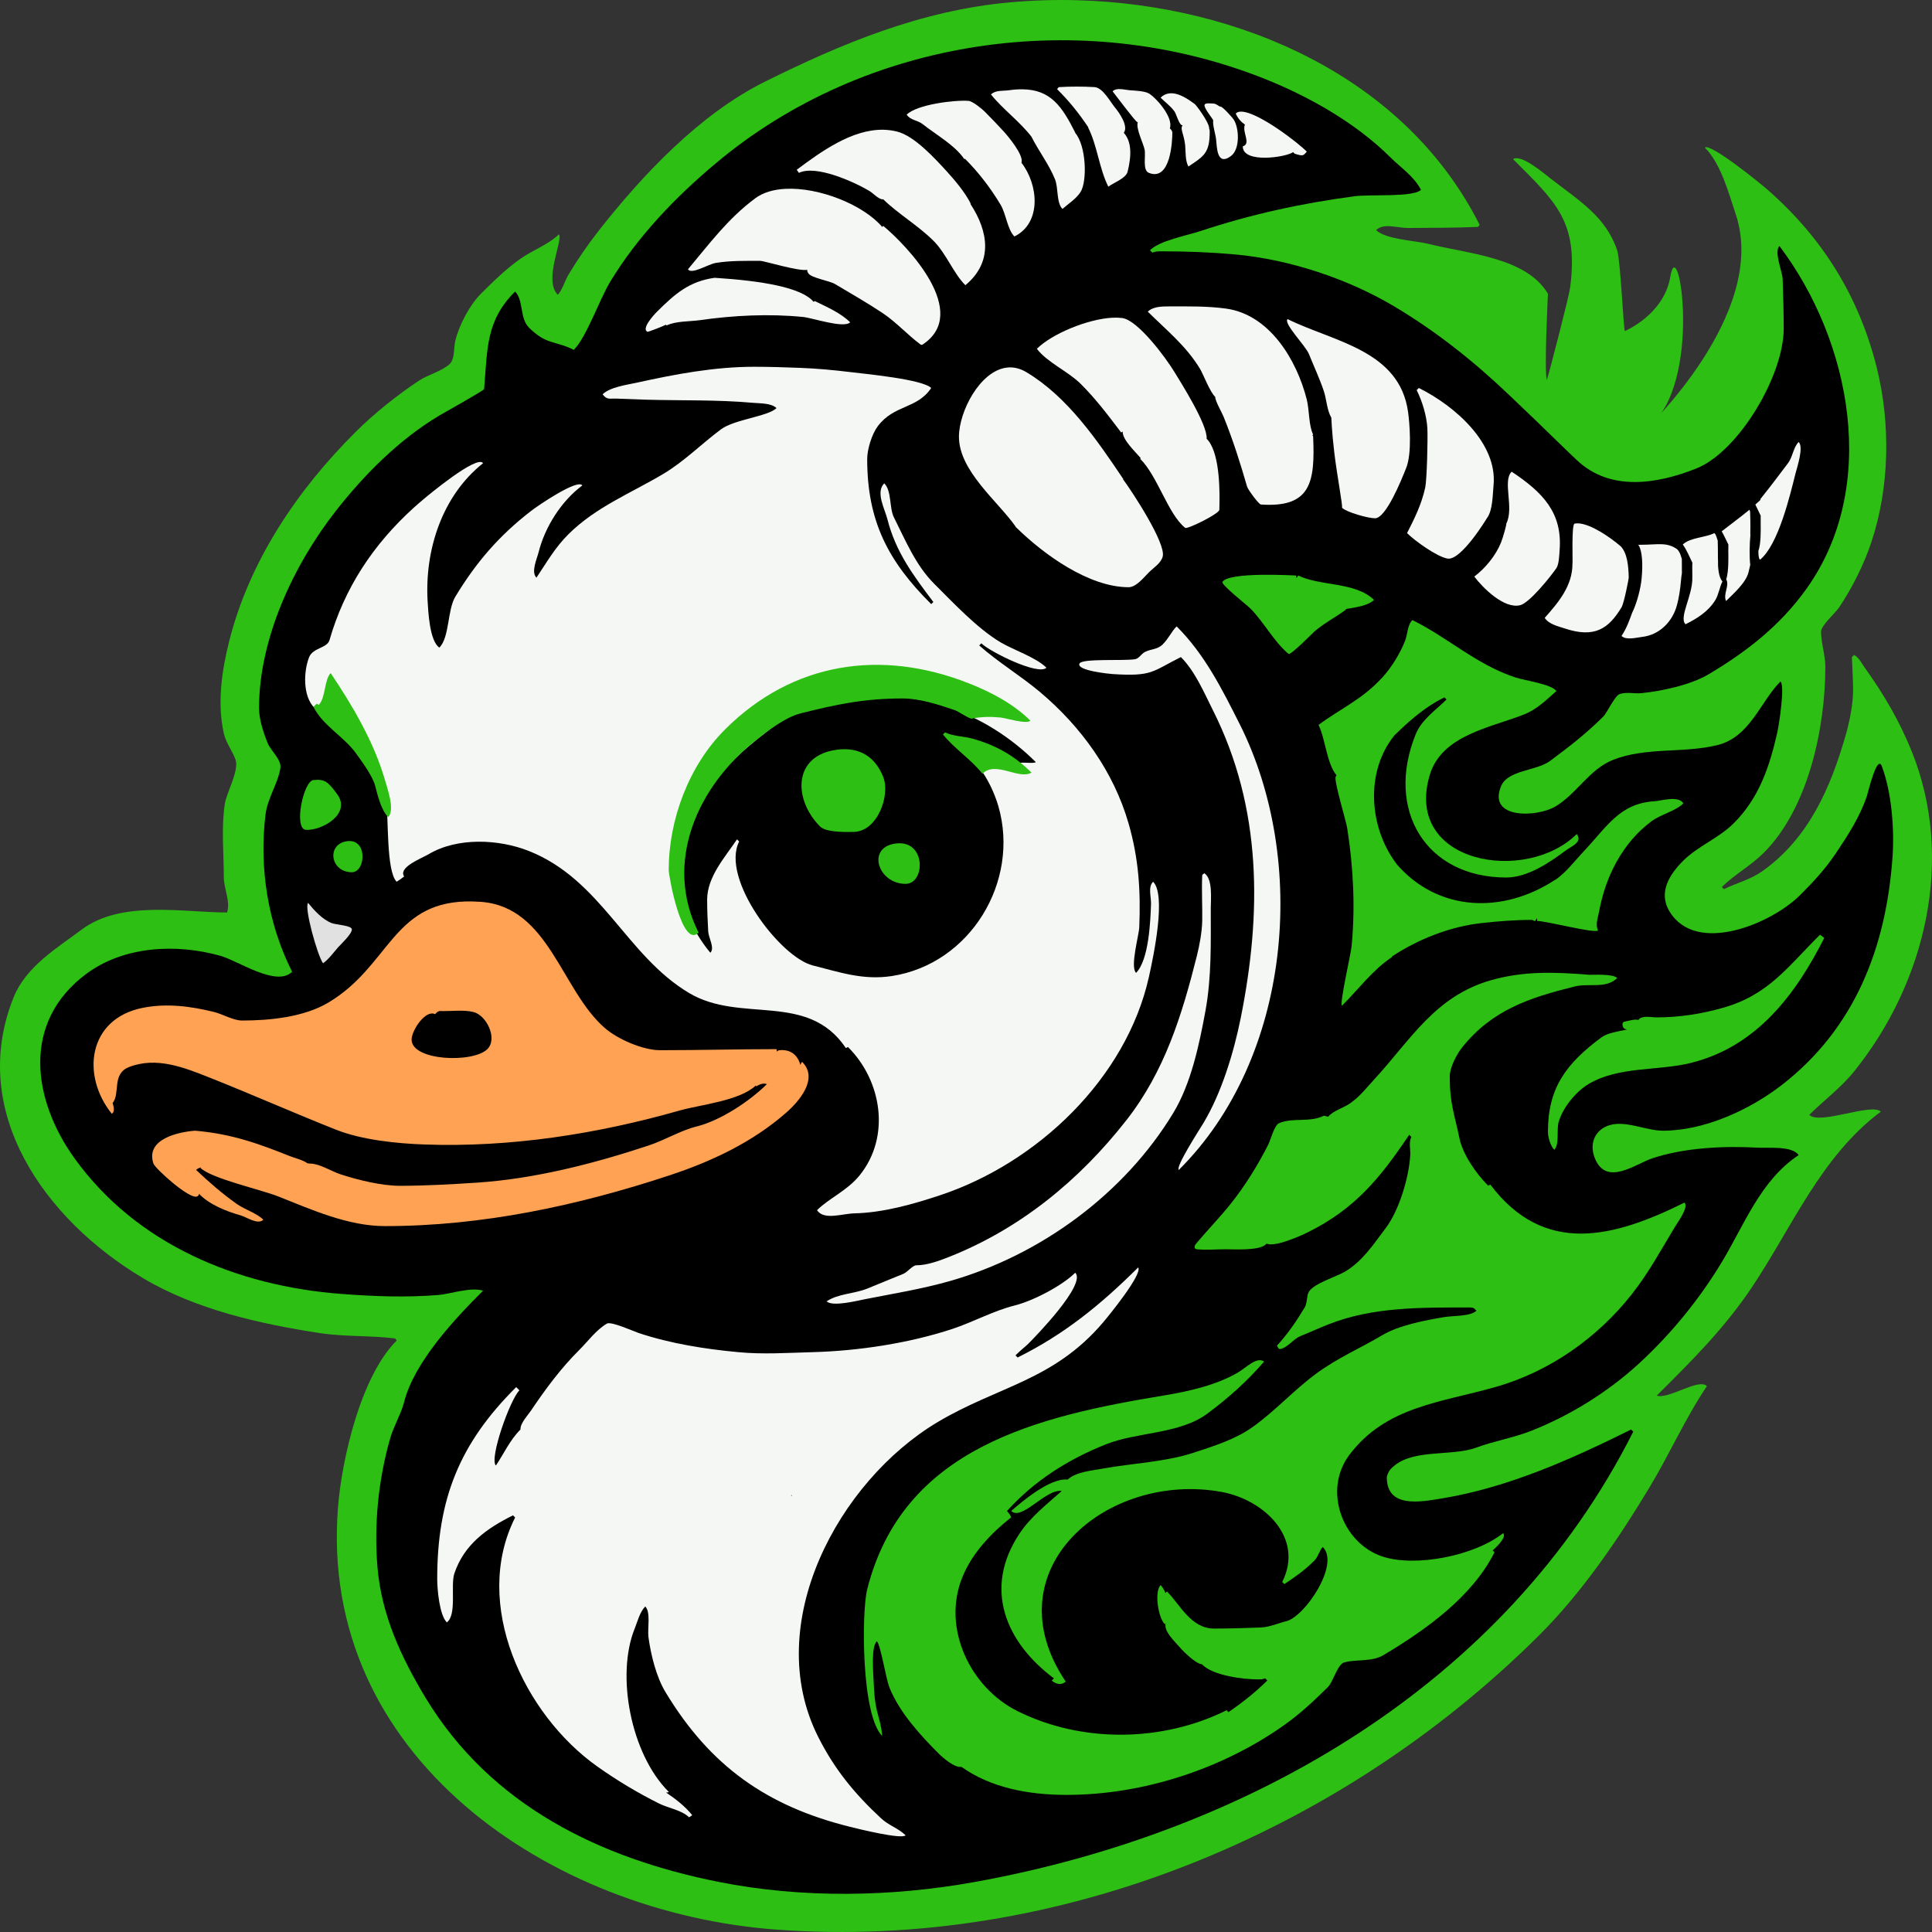 <?xml version="1.0" encoding="UTF-8"?>
<svg xmlns="http://www.w3.org/2000/svg" xmlns:xlink="http://www.w3.org/1999/xlink" width="120px" height="120px" viewBox="0 0 120 120" version="1.1">
<rect x="0" y="0" width="120" height="120" fill="#333333" stroke="none"/>
<g id="surface1">
<path style=" stroke:none;fill-rule:nonzero;fill:rgb(17.647%,74.902%,7.451%);fill-opacity:1;" d="M 66.969 0.016 C 65.547 -0.027 64.133 0.02 62.742 0.145 C 57.176 0.645 52.242 2.727 47.5 5.078 C 43.445 7.094 39.879 10.895 37.164 14.359 C 36.492 15.215 35.871 16.129 35.309 17.059 C 35.09 17.418 34.922 18.031 34.645 18.309 C 33.73 17.398 35.008 14.848 34.711 14.555 C 34.074 15.188 33.066 15.547 32.328 16.07 C 31.426 16.707 30.66 17.461 29.875 18.242 C 29.172 18.938 28.523 20.191 28.285 21.137 C 28.164 21.621 28.277 22.328 27.887 22.652 C 27.355 23.09 26.57 23.281 26.031 23.637 C 24.688 24.527 23.258 25.668 22.121 26.797 C 18.434 30.457 15.484 34.871 14.234 39.828 C 13.77 41.676 13.484 43.688 13.902 45.551 C 14.039 46.16 14.449 46.652 14.633 47.199 C 14.855 47.859 14.066 49.277 13.969 49.895 C 13.734 51.414 13.902 52.969 13.902 54.504 C 13.902 55.195 14.328 56 14.102 56.676 C 11.414 56.676 7.551 55.895 5.09 57.727 C 3.523 58.895 1.617 60.035 0.848 61.941 C -2.012 69.043 2.789 75.758 8.867 79.379 C 12.141 81.332 16.137 82.23 19.867 82.801 C 21.406 83.035 22.969 82.941 24.508 83.129 C 24.57 83.137 24.594 83.219 24.641 83.262 C 22.406 85.477 21.23 90.652 20.996 93.594 C 19.746 109.07 34.141 118.816 48.23 119.852 C 65.789 121.145 83.25 113.836 95.547 101.621 C 98.254 98.934 100.477 95.656 102.438 92.41 C 103.699 90.324 104.656 88.121 106.02 86.094 C 105.504 85.582 103.645 86.93 102.902 86.684 C 105.082 84.52 107.094 82.516 108.801 79.973 C 111.293 76.258 113.105 71.812 116.82 69.047 C 116.254 68.484 113.027 69.891 112.379 69.246 C 113.293 68.336 114.348 67.559 115.164 66.547 C 119.598 61.039 121.438 53.367 118.742 46.672 C 117.988 44.801 117.008 43.121 115.824 41.473 C 115.637 41.211 115.453 40.828 115.164 40.684 C 115.008 40.836 115.023 40.758 115.031 40.945 C 115.051 41.582 115.098 42.219 115.098 42.855 C 115.098 43.758 114.883 44.809 114.633 45.684 C 113.707 48.898 112.359 52.055 109.465 54.109 C 108.688 54.656 107.898 54.82 107.078 55.227 C 107.012 55.16 107.012 55.16 106.945 55.094 C 107.719 54.328 108.738 53.777 109.531 52.988 C 112.336 50.203 113.375 45.176 113.375 41.406 C 113.375 40.703 113.109 39.926 113.109 39.234 C 113.109 38.844 113.992 38.086 114.234 37.723 C 115.047 36.508 115.77 35.062 116.223 33.707 C 117.375 30.273 117.438 26.285 116.555 22.781 C 115.461 18.441 113.234 14.809 109.797 11.793 C 109.332 11.383 106.277 8.902 105.887 9.16 C 106.895 10.164 107.379 12.027 107.809 13.305 C 109.887 19.5 102.051 26.793 102.316 26.594 C 105.828 23.957 104.258 14.148 103.746 17.191 C 103.348 19.555 100.922 20.562 100.922 20.562 C 100.844 20.484 100.645 16.148 100.449 15.559 C 99.75 13.457 98.09 12.473 96.301 11.082 C 95.891 10.762 94.473 9.551 93.977 9.883 C 96.645 12.555 98.066 13.766 97.52 17.887 C 97.441 18.457 96.266 23.004 96.074 23.609 C 95.906 22.996 96.145 18.242 96.145 18.242 C 94.789 15.988 91.277 15.781 88.723 15.148 C 87.891 14.941 86.051 14.867 85.473 14.293 C 85.945 13.828 86.797 14.168 87.461 14.16 C 88.898 14.145 90.336 14.16 91.77 14.094 C 91.832 14.094 91.859 14.008 91.902 13.965 C 87.254 4.73 76.926 0.305 66.969 0.016 Z M 66.969 0.016 "/>
<path style=" stroke:none;fill-rule:nonzero;fill:rgb(0%,0%,0%);fill-opacity:1;" d="M 35.641 21.73 C 34.438 21.133 33.957 21.441 32.855 20.348 C 32.266 19.762 32.531 18.645 31.992 18.109 C 30.172 19.918 30.277 21.672 30.07 24.164 C 30.066 24.25 27.543 25.66 27.289 25.809 C 24.797 27.293 22.629 29.477 20.859 31.734 C 18.246 35.07 16.09 39.664 16.09 43.973 C 16.09 44.684 16.355 45.484 16.621 46.145 C 16.82 46.645 17.504 47.184 17.414 47.723 C 17.254 48.691 16.609 49.582 16.488 50.621 C 16.094 53.926 16.637 57.371 18.145 60.359 C 17.176 61.324 14.801 59.684 13.703 59.371 C 10.938 58.59 7.676 58.762 5.355 60.492 C 1.312 63.504 2.027 68.328 4.625 71.941 C 8.477 77.297 14.734 79.875 21.191 80.367 C 23.191 80.52 25.223 80.598 27.223 80.434 C 28 80.367 29.254 79.922 30.004 80.168 C 28.273 81.887 25.727 84.602 25.102 87.078 C 24.91 87.836 24.461 88.555 24.242 89.316 C 23.5 91.891 23.223 94.676 23.445 97.348 C 23.695 100.309 24.922 102.945 26.426 105.441 C 30.48 112.148 37.273 115.426 44.652 116.891 C 49.836 117.922 55.375 117.828 60.555 116.891 C 77.43 113.844 93.504 104.691 101.445 88.922 C 101.379 88.855 101.379 88.855 101.312 88.789 C 97.656 90.605 93.719 92.383 89.582 93.066 C 88.195 93.297 86.137 93.688 86.137 91.75 C 86.137 91.652 86.266 91.371 86.336 91.293 C 87.551 89.91 90.094 90.508 91.703 89.91 C 92.77 89.512 94.031 89.301 95.148 88.855 C 97.551 87.902 99.863 86.461 101.777 84.711 C 103.781 82.871 105.539 80.719 106.945 78.391 C 108.34 76.082 109.348 73.312 111.715 71.746 C 111.32 71.156 109.82 71.32 109.195 71.285 C 107.113 71.168 104.66 71.273 102.637 71.941 C 101.586 72.289 99.773 73.719 99.059 71.941 C 98.656 70.941 99.148 70.023 100.184 69.836 C 101.133 69.664 102.324 70.23 103.301 70.23 C 105.855 70.23 108.668 68.938 110.656 67.402 C 115.234 63.863 117.148 58.816 117.547 53.254 C 117.668 51.559 117.508 49.246 116.883 47.594 C 116.594 46.82 116.031 49.207 115.957 49.438 C 115.52 50.738 114.805 51.84 114.035 52.988 C 113.379 53.969 112.633 54.777 111.781 55.621 C 110.023 57.367 105.352 59.348 103.695 56.609 C 102.965 55.398 103.738 54.266 104.559 53.449 C 105.465 52.551 106.75 52.062 107.672 51.148 C 109.262 49.57 109.914 47.605 110.391 45.488 C 110.508 44.957 110.871 42.605 110.59 42.328 C 109.344 43.566 108.707 45.773 106.68 46.277 C 104.562 46.801 102.23 46.387 100.184 47.199 C 98.715 47.781 97.941 49.301 96.605 50.094 C 95.492 50.758 92.395 50.906 93.227 48.844 C 93.641 47.812 95.43 47.895 96.273 47.266 C 97.473 46.371 98.469 45.613 99.59 44.5 C 99.797 44.293 100.305 43.219 100.582 43.117 C 101.016 42.957 101.512 43.102 101.973 43.051 C 103.258 42.918 105.016 42.543 106.148 41.867 C 108.496 40.469 110.551 38.867 112.18 36.602 C 116.738 30.262 114.992 21.199 110.523 15.281 C 110.172 15.629 110.703 16.859 110.723 17.32 C 110.758 18.352 110.789 19.383 110.789 20.414 C 110.789 23.328 107.988 28.055 105.355 29.102 C 102.922 30.066 100.016 30.547 97.934 28.574 C 97.105 27.793 96.301 26.992 95.48 26.203 C 94.887 25.633 94.289 25.062 93.691 24.492 C 91.496 22.406 89.195 20.578 86.598 19.031 C 83.75 17.332 80.117 16.113 76.727 15.805 C 75.16 15.664 73.691 15.609 72.086 15.609 C 71.422 15.609 71.707 15.824 71.426 15.543 C 72.031 14.938 73.699 14.637 74.539 14.359 C 77.691 13.312 80.84 12.625 84.148 12.188 C 85.117 12.059 87.777 12.266 88.258 11.793 C 87.836 10.961 86.996 10.41 86.336 9.75 C 84.191 7.625 81.297 5.988 78.516 4.883 C 67.195 0.387 53.773 2.316 44.453 10.148 C 41.941 12.254 39.594 14.699 37.891 17.516 C 37.234 18.609 36.426 20.945 35.641 21.73 Z M 35.641 21.73 "/>
<path style=" stroke:none;fill-rule:nonzero;fill:rgb(96.078%,96.863%,96.078%);fill-opacity:1;" d="M 37.43 24.492 C 37.703 24.855 37.875 24.742 38.289 24.758 C 38.887 24.777 39.48 24.805 40.078 24.824 C 42.301 24.887 44.555 24.82 46.773 25.02 C 47.211 25.059 47.91 25.031 48.23 25.348 C 47.707 25.867 45.617 26.047 44.785 26.664 C 43.578 27.562 42.504 28.656 41.207 29.43 C 39.188 30.633 37.012 31.488 35.309 33.18 C 34.477 34.004 33.957 34.93 33.32 35.879 C 32.969 35.531 33.344 34.73 33.453 34.301 C 33.848 32.73 34.863 31.125 36.168 30.152 C 35.879 29.723 33.414 31.402 32.988 31.734 C 30.973 33.289 29.555 34.957 28.281 37.062 C 27.781 37.891 27.926 39.59 27.289 40.223 C 26.68 39.816 26.598 37.965 26.559 37.328 C 26.379 34.184 27.438 30.812 30.004 28.77 C 29.641 28.227 26.586 30.766 26.23 31.074 C 26.051 31.227 25.871 31.379 25.699 31.535 C 23.156 33.84 21.387 36.551 20.465 39.762 C 20.32 40.262 19.438 40.23 19.203 40.812 C 18.859 41.672 18.785 43.227 19.535 43.973 C 19.602 43.906 19.602 43.906 19.668 43.84 C 20.195 44.102 20.191 42.793 20.465 42.527 C 22.207 44.258 23.629 47.156 23.977 49.566 C 24.145 50.754 23.977 54.109 24.637 54.766 C 24.93 54.574 24.773 54.684 25.102 54.438 C 24.719 53.863 26.191 53.312 26.625 53.055 C 28.398 52 30.973 52.109 32.855 52.859 C 37.363 54.648 38.891 59.348 42.797 61.676 C 46.012 63.594 50.164 61.562 52.539 65.098 C 52.605 65.066 52.605 65.066 52.668 65.031 C 54.766 67.113 55.336 70.59 53.398 72.996 C 52.625 73.957 51.504 74.414 50.746 75.168 C 51.18 75.809 52.293 75.383 53.066 75.363 C 54.844 75.324 56.695 74.801 58.367 74.246 C 64.418 72.246 69.945 66.996 71.359 60.688 C 71.676 59.27 72.438 55.574 71.621 54.766 C 71.293 55.094 71.504 55.688 71.492 56.148 C 71.457 57.16 71.367 59.625 70.562 60.426 C 70.18 60.047 70.742 58.09 70.762 57.598 C 70.855 55.309 70.723 53.312 70.098 51.148 C 69.176 47.941 67.156 45.137 64.598 42.984 C 63.383 41.965 62.023 41.152 60.82 40.09 C 60.887 40.023 60.887 40.023 60.953 39.957 C 61.48 40.48 64.488 41.977 64.996 41.473 C 64.352 40.832 62.941 40.367 62.145 39.895 C 60.676 39.016 59.195 37.422 58.039 36.273 C 56.871 35.117 56.227 33.531 55.52 32.129 C 55.23 31.555 55.391 30.484 54.922 30.02 C 54.367 30.574 54.961 31.617 55.121 32.258 C 55.629 34.27 56.73 35.75 57.973 37.391 C 57.906 37.457 57.906 37.457 57.84 37.523 C 55.156 34.859 53.863 32.363 53.863 28.508 C 53.863 27.914 54.148 26.969 54.523 26.469 C 55.547 25.117 56.949 25.422 57.84 24.098 C 57.281 23.547 53.629 23.215 52.801 23.109 C 51.773 22.984 50.723 22.887 49.688 22.848 C 48.738 22.812 47.789 22.781 46.84 22.781 C 44.379 22.781 41.938 23.242 39.547 23.77 C 38.941 23.902 37.883 24.043 37.43 24.492 Z M 37.43 24.492 "/>
<path style=" stroke:none;fill-rule:nonzero;fill:rgb(100%,63.529%,32.941%);fill-opacity:1;" d="M 28.902 55.992 C 24.363 56.137 24.156 60.027 20.398 62.27 C 18.871 63.18 16.746 63.387 15.031 63.387 C 14.5 63.387 13.824 62.988 13.309 62.859 C 11.852 62.5 10.359 62.301 8.867 62.598 C 5.461 63.273 5.027 66.797 6.945 69.18 C 7.125 69.059 7.086 68.801 6.996 68.512 C 7.484 67.895 6.934 66.707 8.004 66.281 C 9.715 65.605 11.461 66.312 13.043 66.941 C 15.68 67.988 18.277 69.141 20.863 70.164 C 22.473 70.805 24.648 71.027 26.363 71.086 C 31.711 71.277 37.07 70.438 42.199 68.98 C 43.504 68.609 45.918 68.383 46.93 67.434 C 46.941 67.445 46.961 67.457 46.973 67.469 C 47.211 67.348 47.383 67.254 47.633 67.336 C 46.566 68.398 44.746 69.602 43.262 69.969 C 42.281 70.211 41.277 70.824 40.277 71.152 C 36.883 72.277 33.176 73.227 29.609 73.457 C 28.023 73.559 26.43 73.652 24.84 73.652 C 23.699 73.652 22.215 73.289 21.125 72.93 C 20.586 72.75 19.84 72.273 19.27 72.273 C 19.211 72.273 19.152 72.258 19.094 72.254 C 18.797 72.039 18.359 71.949 18.012 71.812 C 16.137 71.066 14.434 70.426 12.113 70.23 C 11.098 70.305 9.016 70.742 9.531 72.273 C 9.633 72.578 11.793 74.535 12.246 74.312 C 12.328 74.27 12.355 74.215 12.363 74.152 C 12.988 74.801 14 75.223 14.965 75.496 C 15.328 75.602 16.02 76.094 16.355 75.758 C 15.93 75.336 15.223 75.145 14.699 74.773 C 13.773 74.117 13.031 73.465 12.18 72.668 C 12.266 72.582 12.379 72.535 12.504 72.5 C 12.488 72.516 12.461 72.52 12.445 72.535 C 13.113 73.199 16.199 73.883 17.281 74.312 C 19.363 75.137 21.621 76.156 23.91 76.156 C 29.953 76.156 35.898 74.883 41.605 72.996 C 44.223 72.129 46.742 70.941 48.828 69.113 C 49.621 68.418 50.871 66.996 49.82 65.953 C 49.77 66.004 49.742 66.078 49.711 66.145 C 49.57 65.59 49.145 65.16 48.43 65.23 C 48.34 65.238 48.285 65.273 48.238 65.32 C 48.238 65.27 48.25 65.223 48.23 65.164 C 45.824 65.164 43.414 65.23 41.008 65.23 C 39.938 65.23 38.379 64.559 37.562 63.848 C 34.855 61.496 34.094 56.328 29.875 56.016 C 29.531 55.992 29.207 55.984 28.902 55.992 Z M 35.035 61.734 C 35.551 62.645 36.078 63.551 36.762 64.328 C 36.551 64.117 35.391 62.406 35.035 61.734 Z M 35.035 61.734 "/>
<path style=" stroke:none;fill-rule:nonzero;fill:rgb(0%,0%,0%);fill-opacity:1;" d="M 44.121 59.176 C 44.41 58.887 44.008 58.242 43.988 57.859 C 43.953 57.203 43.922 56.543 43.922 55.887 C 43.922 54.453 45.035 53.242 45.777 52.133 C 45.844 52.199 45.844 52.199 45.91 52.266 C 44.746 54.582 48.465 59.465 50.484 59.965 C 52.129 60.375 53.582 60.898 55.387 60.625 C 60.273 59.875 63.352 54.75 62.016 50.094 C 61.516 48.367 60.418 46.82 58.898 45.816 C 58.965 45.75 58.965 45.75 59.031 45.684 C 59.82 46.078 60.898 46.051 61.75 46.473 C 61.969 46.582 63.211 47.457 63.34 47.395 C 63.492 47.32 64.203 47.445 64.336 47.336 C 61.176 44.195 56.797 42.617 52.207 43.445 C 51.004 43.664 49.438 44.078 48.43 44.828 C 44.449 47.793 42.398 50.031 42.398 55.031 C 42.398 56.562 43.199 58.074 44.121 59.176 Z M 44.121 59.176 "/>
<path style=" stroke:none;fill-rule:nonzero;fill:rgb(0%,0%,0%);fill-opacity:1;" d="M 65.988 104.059 C 65.891 104.156 65.891 104.156 65.793 104.254 C 65.602 104.16 65.695 104.227 65.527 104.059 C 65.559 103.992 65.559 103.992 65.594 103.926 C 64.895 103.234 63.98 102.875 63.406 102.02 C 61.035 98.484 63.152 94.559 66.121 92.344 C 66.055 92.277 66.055 92.277 65.988 92.211 C 64.168 93.117 62.617 93.852 61.086 95.371 C 58.012 98.426 58.996 104.492 63.207 106.164 C 68.609 108.309 74.5 108.129 78.914 104.059 C 78.844 103.953 76.359 103.73 75.664 103.531 C 72.656 102.68 71.012 99.223 73.082 96.754 C 73.41 97.078 72.914 97.867 73.348 98.332 C 75.32 100.473 77.812 99.41 79.84 98.07 C 79.688 97.766 80.238 96.672 80.238 96.293 C 80.238 95.16 79.184 93.84 78.316 93.266 C 73.801 90.277 65.93 92.977 64.73 98.332 C 64.047 101.395 64.879 101.848 65.988 104.059 Z M 65.988 104.059 "/>
<path style=" stroke:none;fill-rule:nonzero;fill:rgb(96.078%,96.863%,96.078%);fill-opacity:1;" d="M 74.805 54.238 C 74.758 54.285 74.676 54.309 74.672 54.371 C 74.629 55.312 74.688 56.258 74.672 57.203 C 74.656 57.891 74.508 58.699 74.34 59.371 C 73.418 63.043 72.34 66.543 69.965 69.574 C 67.031 73.324 63.363 76.316 58.965 78.062 C 58.316 78.32 57.578 78.59 56.91 78.59 C 56.688 78.59 56.344 79.027 56.117 79.117 C 55.414 79.395 54.613 79.738 53.863 80.039 C 53.012 80.375 52.074 80.344 51.344 80.828 C 51.699 81.18 53.234 80.793 53.73 80.695 C 55.508 80.344 57.223 80.07 58.965 79.578 C 64.637 77.969 69.852 74.129 72.883 69.113 C 73.977 67.301 74.488 64.887 74.871 62.797 C 75.258 60.684 75.203 58.578 75.203 56.41 C 75.203 55.84 75.34 54.594 74.805 54.238 Z M 74.805 54.238 "/>
<path style=" stroke:none;fill-rule:nonzero;fill:rgb(17.647%,74.902%,7.451%);fill-opacity:1;" d="M 43.391 57.926 C 41.188 53.547 43.344 48.844 46.906 46.012 C 47.668 45.406 48.77 44.547 49.754 44.301 C 51.941 43.758 53.645 43.383 56.051 43.383 C 57.16 43.383 58.254 43.758 59.297 44.105 C 59.512 44.176 60.211 44.66 60.355 44.633 C 60.945 44.516 61.504 44.504 62.145 44.566 C 62.477 44.598 63.762 45.004 64 44.762 C 62.949 43.719 61.582 43 60.223 42.461 C 54.688 40.262 49.215 41.152 45.051 45.289 C 42.793 47.531 41.535 50.898 41.535 54.043 C 41.535 54.406 42.352 58.957 43.391 57.926 Z M 43.391 57.926 "/>
<path style=" stroke:none;fill-rule:nonzero;fill:rgb(96.078%,96.863%,96.078%);fill-opacity:1;" d="M 73.082 38.906 C 72.766 39.219 72.59 39.656 72.219 40.023 C 71.852 40.387 71.383 40.297 71.027 40.551 C 70.863 40.664 70.723 40.91 70.496 40.945 C 69.805 41.062 67.215 40.883 67.051 41.211 C 66.824 41.656 68.957 41.859 69.105 41.867 C 71.594 42.027 71.543 41.711 73.348 40.812 C 74.23 41.695 74.801 43.047 75.332 44.105 C 78.395 50.184 78.371 56.727 77.059 63.254 C 76.629 65.383 75.871 67.891 74.738 69.77 C 74.461 70.227 73.012 72.465 73.215 72.668 C 80.227 65.703 81.266 53.453 76.992 44.961 C 75.914 42.824 74.828 40.641 73.082 38.906 Z M 73.082 38.906 "/>
<path style=" stroke:none;fill-rule:nonzero;fill:rgb(96.078%,96.863%,96.078%);fill-opacity:1;" d="M 62.539 22.832 C 60.871 23.027 59.562 25.562 59.562 27.125 C 59.562 29.258 62 31.156 63.082 32.707 C 63.078 32.711 63.078 32.719 63.074 32.719 C 63.094 32.738 63.113 32.754 63.133 32.773 C 63.133 32.777 63.137 32.777 63.141 32.781 C 64.82 34.43 67.629 36.473 70.102 36.473 C 70.578 36.473 71.074 35.832 71.359 35.551 C 71.668 35.242 72.113 34.984 72.219 34.562 C 72.426 33.75 70.344 30.566 69.754 29.77 C 69.762 29.766 69.762 29.762 69.77 29.758 C 68.129 27.316 66.305 24.641 63.738 23.109 C 63.328 22.867 62.922 22.785 62.539 22.832 Z M 62.539 22.832 "/>
<path style=" stroke:none;fill-rule:nonzero;fill:rgb(96.078%,96.863%,96.078%);fill-opacity:1;" d="M 48.766 11.73 C 48.043 11.77 47.395 11.953 46.906 12.32 C 45.207 13.582 44.07 15.133 42.73 16.727 C 42.961 17.07 43.984 16.41 44.453 16.332 C 45.371 16.18 46.309 16.203 47.238 16.203 C 47.441 16.203 49.652 16.871 50.133 16.758 C 50.141 16.82 50.141 16.891 50.219 16.992 C 50.43 17.273 51.516 17.434 51.875 17.648 C 52.809 18.207 53.844 18.797 54.793 19.426 C 55.66 20 56.348 20.781 57.176 21.398 C 57.211 21.426 57.273 21.426 57.309 21.398 C 60.312 19.414 56.352 15.266 54.859 14.031 C 54.828 14.062 54.812 14.078 54.793 14.094 C 53.645 12.738 50.891 11.613 48.766 11.73 Z M 48.766 11.73 "/>
<path style=" stroke:none;fill-rule:nonzero;fill:rgb(96.078%,96.863%,96.078%);fill-opacity:1;" d="M 72.617 19.031 C 72.164 19.031 71.613 19.039 71.293 19.359 C 72.418 20.477 73.668 21.473 74.539 22.914 C 74.703 23.18 75.18 24.402 75.473 24.641 C 75.492 24.941 75.891 25.613 75.996 25.875 C 76.578 27.316 77.027 28.727 77.457 30.219 C 77.516 30.422 78.188 31.328 78.316 31.336 C 81.43 31.551 81.684 29.941 81.562 27.125 C 81.562 27.086 81.539 27.059 81.516 27.031 C 81.531 27.016 81.539 27.012 81.562 26.992 C 81.285 26.441 81.328 25.469 81.168 24.824 C 80.543 22.34 78.84 19.523 76.129 19.164 C 74.969 19.008 73.789 19.031 72.617 19.031 Z M 72.617 19.031 "/>
<path style=" stroke:none;fill-rule:nonzero;fill:rgb(17.647%,74.902%,7.451%);fill-opacity:1;" d="M 51.742 46.605 C 49.219 47.094 49.332 49.738 50.945 51.344 C 51.344 51.738 52.785 51.672 53 51.672 C 54.5 51.672 55.316 49.391 54.855 48.25 C 54.266 46.781 53.094 46.344 51.742 46.605 Z M 51.742 46.605 "/>
<path style=" stroke:none;fill-rule:nonzero;fill:rgb(17.647%,74.902%,7.451%);fill-opacity:1;" d="M 87.727 38.512 C 87.406 38.828 87.438 39.398 87.262 39.828 C 86.953 40.598 86.434 41.449 85.871 42.066 C 84.582 43.473 83.289 43.988 81.895 45.027 C 82.324 45.883 82.402 47.426 83.012 48.152 C 82.996 48.184 82.965 48.227 82.957 48.25 C 82.863 48.566 83.609 50.98 83.684 51.477 C 84.059 53.887 84.184 56.355 83.949 58.781 C 83.902 59.27 83.195 62.309 83.352 62.465 C 84.379 61.449 85.25 60.246 86.469 59.438 C 86.465 59.43 86.461 59.414 86.457 59.406 C 88.109 58.324 90.059 57.551 92.035 57.332 C 93.078 57.219 94.09 57.137 95.148 57.137 C 95.219 57.137 95.281 57.223 95.348 57.203 C 95.371 57.195 95.43 57.078 95.469 57.023 C 95.469 57.082 95.461 57.145 95.48 57.203 C 96.055 57.203 99.055 57.996 99.258 57.793 C 99.074 57.43 99.254 56.992 99.324 56.609 C 99.719 54.457 100.762 52.363 102.57 51.016 C 103.191 50.555 104.055 50.398 104.559 49.895 C 104.227 49.398 103.211 49.738 102.77 49.766 C 100.598 49.895 99.828 51.336 98.328 52.922 C 97.77 53.516 97.27 54.191 96.598 54.656 C 96.598 54.652 96.609 54.637 96.609 54.633 C 93.371 56.777 89.312 56.656 86.73 53.652 C 86.73 53.648 86.73 53.648 86.734 53.648 C 85.023 51.383 84.789 47.934 86.602 45.684 C 87.438 44.859 88.27 44.129 89.25 43.562 C 89.402 43.477 89.555 43.395 89.715 43.316 C 89.781 43.383 89.781 43.383 89.848 43.445 C 89.172 44.117 88.297 44.695 87.926 45.617 C 86.039 50.301 88.551 54.504 93.559 54.504 C 94.859 54.504 96.207 53.602 97.203 52.859 C 97.637 52.535 98.316 52.312 97.934 51.805 C 94.797 54.918 87.211 53.668 88.789 48.184 C 89.516 45.652 92.574 45.207 94.684 44.367 C 95.457 44.062 96.062 43.457 96.672 42.922 C 96.344 42.484 94.738 42.281 94.09 42.066 C 91.711 41.277 89.93 39.605 87.727 38.512 Z M 87.727 38.512 "/>
<path style=" stroke:none;fill-rule:nonzero;fill:rgb(96.078%,96.863%,96.078%);fill-opacity:1;" d="M 79.973 19.82 C 79.703 20.09 81.086 21.461 81.301 21.992 C 81.59 22.715 81.965 23.512 82.227 24.297 C 82.395 24.801 82.418 25.488 82.691 25.941 C 82.699 25.957 82.707 26.707 82.875 28.105 C 83.039 29.504 83.418 31.469 83.352 31.535 C 83.641 31.82 84.973 32.191 85.406 32.191 C 86.086 32.191 87.043 29.816 87.324 29.109 C 87.73 28.156 87.539 26.176 87.461 25.613 C 86.941 21.738 82.809 21.227 79.973 19.82 Z M 79.973 19.82 "/>
<path style=" stroke:none;fill-rule:nonzero;fill:rgb(96.078%,96.863%,96.078%);fill-opacity:1;" d="M 54.879 8.059 C 52.918 8.02 51.004 9.414 49.488 10.543 C 49.555 10.641 49.555 10.641 49.621 10.738 C 50.66 10.223 53.02 11.277 53.996 11.859 C 54.23 11.996 54.512 12.328 54.793 12.383 C 54.812 12.387 54.832 12.375 54.855 12.375 C 55.812 13.305 57.012 13.996 57.973 14.949 C 58.773 15.746 59.23 16.992 59.961 17.715 C 61.699 16.273 61.391 14.367 60.273 12.664 C 60.281 12.656 60.285 12.656 60.293 12.648 C 59.938 11.941 59.305 11.191 58.77 10.605 C 58.094 9.875 56.805 8.441 55.719 8.172 C 55.438 8.102 55.156 8.066 54.879 8.059 Z M 54.879 8.059 "/>
<path style=" stroke:none;fill-rule:nonzero;fill:rgb(96.078%,96.863%,96.078%);fill-opacity:1;" d="M 88.125 24.098 C 88.059 24.164 88.059 24.164 87.992 24.23 C 88.336 24.914 88.613 25.828 88.656 26.598 C 88.691 27.289 88.625 29.816 88.523 30.285 C 88.285 31.352 87.871 32.172 87.395 33.113 C 87.875 33.59 89.246 34.582 89.914 34.695 C 90.758 34.832 92.359 32.184 92.359 32.176 C 92.723 31.703 92.711 30.695 92.766 30.152 C 93.027 27.523 90.344 25.199 88.125 24.098 Z M 88.125 24.098 "/>
<path style=" stroke:none;fill-rule:nonzero;fill:rgb(96.078%,96.863%,96.078%);fill-opacity:1;" d="M 60.16 6.266 C 59.309 6.199 56.953 6.484 56.316 7.121 C 56.559 7.48 56.996 7.461 57.309 7.711 C 58.133 8.367 59.312 9.016 59.895 9.883 C 59.906 9.875 59.922 9.867 59.934 9.859 C 60.801 10.727 61.52 11.672 62.148 12.715 C 62.488 13.281 62.57 14.254 63.008 14.688 C 64.723 13.836 64.488 11.449 63.445 10.109 C 63.609 9.645 62.602 8.449 62.348 8.172 C 61.957 7.75 61.562 7.328 61.152 6.922 C 61 6.77 60.414 6.285 60.16 6.266 Z M 60.16 6.266 "/>
<path style=" stroke:none;fill-rule:nonzero;fill:rgb(0%,0%,0%);fill-opacity:1;" d="M 27.289 62.797 C 27.102 62.887 27.191 62.828 27.023 62.992 C 26.43 62.695 25.566 63.996 25.566 64.57 C 25.566 65.898 29.387 66.043 30.27 65.164 C 30.926 64.516 30.223 63.062 29.41 62.859 C 28.766 62.703 28.086 62.82 27.289 62.797 Z M 27.289 62.797 "/>
<path style=" stroke:none;fill-rule:nonzero;fill:rgb(96.078%,96.863%,96.078%);fill-opacity:1;" d="M 44.387 17.254 C 42.812 17.477 41.945 18.23 40.809 19.359 C 40.617 19.551 39.82 20.414 40.211 20.609 C 40.25 20.629 41.262 20.234 41.359 20.168 C 41.375 20.184 41.383 20.191 41.406 20.215 C 41.961 19.938 42.852 19.973 43.461 19.887 C 45.57 19.586 47.762 19.477 49.887 19.688 C 50.488 19.75 52.406 20.414 52.805 20.02 C 52.211 19.43 51.363 19.074 50.617 18.703 C 50.598 18.723 50.555 18.727 50.527 18.742 C 49.777 17.848 47.305 17.441 44.387 17.254 Z M 44.387 17.254 "/>
<path style=" stroke:none;fill-rule:nonzero;fill:rgb(96.078%,96.863%,96.078%);fill-opacity:1;" d="M 93.891 29.297 C 93.305 29.879 94.059 31.531 93.559 32.523 C 93.586 32.547 93.371 33.348 93.227 33.707 C 92.906 34.504 92.242 35.312 91.57 35.812 C 92.09 36.5 93.418 37.84 94.422 37.59 C 95.012 37.441 96.348 35.766 96.672 35.285 C 96.832 35.051 96.848 34.473 96.871 34.168 C 97.051 31.848 95.832 30.586 93.891 29.297 Z M 93.891 29.297 "/>
<path style=" stroke:none;fill-rule:nonzero;fill:rgb(17.647%,74.902%,7.451%);fill-opacity:1;" d="M 20.539 41.809 C 20.141 42.203 20.227 43.352 19.801 43.777 C 19.734 43.742 19.734 43.742 19.668 43.711 C 19.57 43.809 19.57 43.809 19.469 43.906 C 20.062 45.086 21.348 45.73 22.121 46.805 C 22.527 47.371 23.156 48.219 23.312 48.844 C 23.453 49.406 23.684 50.332 24.109 50.75 C 24.543 50.32 24.07 49.004 23.91 48.449 C 23.234 46.098 21.891 43.816 20.539 41.809 Z M 20.539 41.809 "/>
<path style=" stroke:none;fill-rule:nonzero;fill:rgb(17.647%,74.902%,7.451%);fill-opacity:1;" d="M 78.316 35.703 C 77.238 35.723 76.125 35.824 75.93 36.141 C 75.828 36.312 77.422 37.555 77.652 37.785 C 78.5 38.629 79.125 39.863 80.039 40.617 C 80.156 40.715 81.586 39.273 81.629 39.234 C 82.246 38.695 82.965 38.34 83.617 37.852 C 83.609 37.844 83.594 37.84 83.582 37.828 C 84.219 37.727 84.98 37.617 85.34 37.262 C 84.203 36.133 81.977 36.414 80.637 35.746 C 80.59 35.793 80.566 35.855 80.535 35.91 C 80.523 35.855 80.523 35.801 80.504 35.746 C 80.445 35.746 79.398 35.684 78.316 35.703 Z M 78.316 35.703 "/>
<path style=" stroke:none;fill-rule:nonzero;fill:rgb(96.078%,96.863%,96.078%);fill-opacity:1;" d="M 63.504 5.547 C 63.25 5.543 62.977 5.562 62.676 5.605 C 62.293 5.66 61.836 5.586 61.551 5.867 C 62.305 6.805 63.316 7.523 64.074 8.5 C 64.074 8.5 64.07 8.5 64.07 8.5 C 64.523 9.402 65.156 10.211 65.527 11.133 C 65.746 11.676 65.609 12.598 65.992 12.977 C 66.348 12.664 66.859 12.336 67.117 11.922 C 67.531 11.266 67.48 9.062 66.777 8.246 C 66.781 8.242 66.781 8.242 66.785 8.238 C 65.977 6.633 65.27 5.562 63.504 5.547 Z M 63.504 5.547 "/>
<path style=" stroke:none;fill-rule:nonzero;fill:rgb(96.078%,96.863%,96.078%);fill-opacity:1;" d="M 66.887 5.379 C 66.52 5.379 66.156 5.387 65.793 5.41 C 65.73 5.41 65.703 5.496 65.66 5.539 C 66.445 6.32 67 7.023 67.594 7.902 C 67.59 7.906 67.586 7.906 67.582 7.91 C 68.164 9.066 68.27 10.465 68.84 11.594 C 69.164 11.352 69.934 11.074 70.035 10.672 C 70.289 9.66 70.293 8.793 69.801 8.25 C 70.109 7.836 69.516 6.992 69.238 6.66 C 68.969 6.336 68.496 5.438 67.98 5.41 C 67.613 5.387 67.25 5.379 66.887 5.379 Z M 66.887 5.379 "/>
<path style=" stroke:none;fill-rule:nonzero;fill:rgb(17.647%,74.902%,7.451%);fill-opacity:1;" d="M 58.699 45.488 C 58.633 45.551 58.633 45.551 58.566 45.617 C 59.277 46.5 60.285 47.141 61.02 48.055 C 61.844 47.234 63.281 48.457 64.066 47.988 C 63 46.93 61.871 46.293 60.422 45.883 C 59.875 45.727 59.207 45.738 58.699 45.488 Z M 58.699 45.488 "/>
<path style=" stroke:none;fill-rule:nonzero;fill:rgb(17.647%,74.902%,7.451%);fill-opacity:1;" d="M 19.469 48.449 C 18.84 48.512 18.223 51.492 19.004 51.543 C 19.98 51.602 21.867 50.551 20.926 49.305 C 20.398 48.602 20.215 48.375 19.469 48.449 Z M 19.469 48.449 "/>
<path style=" stroke:none;fill-rule:nonzero;fill:rgb(17.647%,74.902%,7.451%);fill-opacity:1;" d="M 55.586 52.398 C 53.812 52.668 54.539 54.898 56.25 54.898 C 57.496 54.898 57.535 52.098 55.586 52.398 Z M 55.586 52.398 "/>
<path style=" stroke:none;fill-rule:nonzero;fill:rgb(96.078%,96.863%,96.078%);fill-opacity:1;" d="M 69.598 5.535 C 69.406 5.523 69.23 5.547 69.105 5.672 C 69.184 5.766 70.473 7.488 70.629 7.578 C 70.641 7.586 70.656 7.586 70.668 7.59 C 70.543 7.996 71.012 8.887 71.094 9.293 C 71.176 9.695 70.949 10.578 71.359 10.738 C 72.723 11.281 72.816 8.711 72.816 8.238 C 72.816 8.145 72.75 8.055 72.66 7.973 C 72.902 7.289 71.801 6.066 71.359 5.805 C 71.09 5.645 70.41 5.625 70.164 5.605 C 69.988 5.59 69.785 5.543 69.598 5.535 Z M 69.598 5.535 "/>
<path style=" stroke:none;fill-rule:nonzero;fill:rgb(88.235%,88.235%,88.235%);fill-opacity:1;" d="M 19.137 56.082 C 18.875 56.344 19.727 59.387 20.066 59.832 C 20.434 59.559 20.691 59.195 20.992 58.848 C 21.152 58.664 21.855 58.023 21.855 57.727 C 21.855 57.48 20.883 57.445 20.594 57.332 C 20.02 57.105 19.512 56.543 19.137 56.082 Z M 19.137 56.082 "/>
<path style=" stroke:none;fill-rule:nonzero;fill:rgb(96.078%,96.863%,96.078%);fill-opacity:1;" d="M 76.617 7.41 C 76.559 7.324 75.941 6.613 75.812 6.625 C 75.723 6.633 75.551 6.43 75.352 6.43 C 75.152 6.434 74.758 6.352 74.82 6.594 C 74.895 6.879 75.363 7.418 75.355 7.48 C 75.309 7.754 75.5 8.352 75.531 8.633 C 75.59 9.145 75.574 10.348 76.461 9.688 C 77.039 9.254 76.965 7.922 76.617 7.41 Z M 76.617 7.41 "/>
<path style=" stroke:none;fill-rule:nonzero;fill:rgb(96.078%,96.863%,96.078%);fill-opacity:1;" d="M 72.621 5.801 C 72.434 5.824 72.25 5.902 72.086 6.066 C 72.383 6.359 72.703 6.582 72.949 6.922 C 73.055 7.066 73.234 7.738 73.414 7.777 C 73.422 7.777 73.449 7.789 73.457 7.789 C 73.27 7.988 73.547 8.34 73.613 9.027 C 73.652 9.469 73.609 9.949 73.812 10.344 C 74.801 9.688 75.137 9.492 75.137 8.172 C 75.137 8.082 75.117 8.043 75.105 7.988 C 75.121 7.602 74.223 6.426 74.195 6.453 C 73.816 6.172 73.188 5.73 72.621 5.801 Z M 72.621 5.801 "/>
<path style=" stroke:none;fill-rule:nonzero;fill:rgb(96.078%,96.863%,96.078%);fill-opacity:1;" d="M 77.105 6.934 C 76.953 6.93 76.832 6.965 76.754 7.055 C 76.898 7.371 77.094 7.582 77.324 7.738 C 77.129 8.219 77.734 8.914 77.191 9.094 C 77.191 10.172 79.875 9.77 80.32 9.449 C 80.359 9.496 80.398 9.539 80.441 9.555 C 80.957 9.715 80.945 9.664 81.168 9.422 C 80.727 8.945 78.168 6.953 77.105 6.934 Z M 77.105 6.934 "/>
<path style=" stroke:none;fill-rule:nonzero;fill:rgb(17.647%,74.902%,7.451%);fill-opacity:1;" d="M 21.457 52.266 C 20.277 52.516 20.543 54.176 21.855 54.176 C 22.738 54.176 22.863 51.965 21.457 52.266 Z M 21.457 52.266 "/>
<path style=" stroke:none;fill-rule:nonzero;fill:rgb(96.078%,96.863%,96.078%);fill-opacity:1;" d="M 98.098 32.512 C 97.992 32.5 97.891 32.504 97.801 32.523 C 97.594 32.562 97.699 35.012 97.668 35.023 C 97.668 36.391 96.801 37.41 95.945 38.379 C 96.215 38.781 96.77 38.895 97.203 39.039 C 99.039 39.645 99.914 39.062 100.73 37.699 C 100.887 37.387 101.164 35.949 101.164 35.879 C 101.148 35.113 101.066 34.355 100.668 33.934 C 99.949 33.32 98.848 32.59 98.098 32.512 Z M 98.098 32.512 "/>
<path style=" stroke:none;fill-rule:nonzero;fill:rgb(96.078%,96.863%,96.078%);fill-opacity:1;" d="M 70.695 78.723 C 68.348 81.055 66.113 82.871 63.207 84.316 C 63.141 84.25 63.141 84.25 63.074 84.184 C 63.449 83.812 63.684 83.645 63.871 83.461 C 64.293 83.039 67.496 79.758 66.785 79.051 C 65.957 79.871 64.145 80.809 63.008 81.09 C 61.734 81.406 60.426 82.121 59.164 82.539 C 56.469 83.43 53.305 83.91 50.484 83.984 C 48.938 84.027 47.383 84.133 45.844 83.984 C 43.789 83.793 41.648 83.453 39.684 82.801 C 39.375 82.699 37.953 82.055 37.695 82.211 C 37.012 82.617 36.535 83.297 35.973 83.855 C 34.844 84.977 33.871 86.289 32.988 87.605 C 32.781 87.914 32.305 88.402 32.328 88.789 C 31.672 89.441 31.309 90.27 30.801 91.027 C 30.375 90.602 31.676 86.938 32.262 86.355 C 32.16 86.258 32.16 86.258 32.062 86.156 C 28.543 89.652 27.156 93.102 27.156 98.07 C 27.156 98.691 27.289 100.309 27.754 100.77 C 28.391 100.293 27.973 98.473 28.219 97.738 C 28.832 95.914 30.242 94.926 31.863 94.121 C 31.93 94.188 31.93 94.188 31.996 94.254 C 29.289 99.629 32.539 106.484 37.098 109.719 C 38.344 110.602 39.621 111.363 40.941 112.023 C 41.504 112.301 42.352 112.434 42.797 112.875 C 42.895 112.812 42.895 112.812 42.996 112.746 C 42.543 112.18 41.973 111.746 41.371 111.336 C 41.441 111.34 41.504 111.332 41.539 111.297 C 39.176 108.953 38.254 104.047 39.418 101.164 C 39.594 100.727 39.742 100.117 40.078 99.781 C 40.43 100.129 40.207 101.164 40.277 101.688 C 40.426 102.777 40.758 104.152 41.34 105.109 C 44.113 109.703 47.648 112.191 52.805 113.469 C 53.359 113.609 55.988 114.254 56.25 113.996 C 55.805 113.555 55.207 113.391 54.727 112.941 C 53.039 111.375 51.805 109.844 50.816 107.875 C 47.289 100.871 52.074 92.004 58.238 88.328 C 62 86.09 65.426 85.762 68.508 82.145 C 68.859 81.734 70.977 79.137 70.695 78.723 Z M 49.184 92.848 C 49.191 92.895 49.164 92.941 49.137 92.914 C 49.152 92.891 49.168 92.871 49.184 92.848 Z M 49.184 92.848 "/>
<path style=" stroke:none;fill-rule:nonzero;fill:rgb(96.078%,96.863%,96.078%);fill-opacity:1;" d="M 69.09 19.734 C 67.547 19.816 65.332 20.738 64.402 21.664 C 65.039 22.508 66.352 23.074 67.117 23.836 C 68.059 24.77 68.84 25.809 69.637 26.863 C 69.668 26.84 69.703 26.82 69.738 26.805 C 69.688 27.281 70.508 28.051 70.844 28.445 C 70.836 28.465 70.84 28.488 70.828 28.508 C 71.906 29.578 72.551 31.941 73.613 32.785 C 73.746 32.891 75.723 31.91 75.734 31.668 C 75.77 30.668 75.789 28.34 75.07 27.391 C 75.031 27.336 74.984 27.301 74.945 27.25 C 75.023 26.383 73.285 23.668 72.949 23.109 C 72.41 22.219 70.68 19.883 69.703 19.754 C 69.516 19.73 69.309 19.723 69.09 19.734 Z M 69.09 19.734 "/>
<path style=" stroke:none;fill-rule:nonzero;fill:rgb(17.647%,74.902%,7.451%);fill-opacity:1;" d="M 95.648 60.43 C 94.645 60.461 93.648 60.59 92.633 60.875 C 89.129 61.871 87.652 64.551 85.34 67.062 C 84.672 67.793 84.5 68.055 83.883 68.512 C 83.512 68.789 82.781 68.996 82.5 69.359 C 82.449 69.344 82.379 69.332 82.227 69.301 C 81.344 69.738 80.305 69.395 79.445 69.762 C 79.148 69.887 78.918 70.809 78.781 71.078 C 78.133 72.363 77.312 73.691 76.395 74.828 C 75.719 75.668 74.965 76.441 74.273 77.266 C 74.215 77.332 74.109 77.57 74.34 77.594 C 74.934 77.652 75.535 77.594 76.129 77.594 C 76.703 77.594 78.105 77.684 78.582 77.328 C 78.613 77.305 78.641 77.27 78.672 77.242 C 79.172 77.48 80.762 76.773 81.234 76.539 C 84.176 75.078 85.734 73.156 87.527 70.484 C 87.594 70.551 87.594 70.551 87.66 70.617 C 87.492 70.949 87.613 71.363 87.594 71.734 C 87.523 73.082 86.918 75.156 86.07 76.277 C 85.328 77.258 84.648 78.32 83.551 78.977 C 83.012 79.297 81.605 79.719 81.301 80.227 C 81.148 80.477 81.203 80.934 81.035 81.211 C 80.531 82.047 80.02 82.809 79.312 83.582 C 79.414 83.734 79.395 83.824 79.574 83.777 C 79.992 83.676 80.352 83.156 80.77 82.988 C 81.32 82.77 81.906 82.496 82.492 82.266 C 85.281 81.156 88.328 81.211 91.305 81.211 C 91.551 81.211 91.562 81.27 91.703 81.41 C 91.34 81.77 90.254 81.715 89.715 81.805 C 88.566 81.996 86.898 82.312 85.871 82.922 C 84.512 83.734 83.07 84.336 81.695 85.359 C 80.328 86.379 79.18 87.66 77.785 88.648 C 76.695 89.422 75.352 89.828 74.141 90.23 C 72.418 90.801 70.324 90.887 68.508 91.215 C 67.828 91.34 66.852 91.414 66.309 91.898 C 65.176 91.785 63.371 93.363 62.809 93.848 C 63.461 94.492 64.969 92.453 65.945 92.609 C 65.023 93.438 64.047 94.176 63.34 95.23 C 61.02 98.684 62.504 102.043 65.461 104.246 C 65.395 104.312 65.395 104.312 65.328 104.379 C 65.559 104.605 65.938 104.695 66.191 104.445 C 61.527 97.5 68.727 91.375 75.863 92.664 C 78.504 93.141 81.023 95.516 79.641 98.258 C 79.707 98.324 79.707 98.324 79.773 98.391 C 80.453 97.941 81.027 97.539 81.629 96.941 C 81.891 96.684 81.934 96.312 82.16 96.086 C 83.246 97.164 81.039 100.41 79.906 100.691 C 79.406 100.816 78.848 101.066 78.316 101.086 C 77.344 101.125 76.375 101.152 75.402 101.152 C 73.965 101.152 73.293 99.652 72.484 98.852 C 72.445 98.875 72.418 98.906 72.387 98.938 C 72.297 98.73 72.195 98.562 72.086 98.453 C 71.691 98.848 71.926 100.465 72.352 100.891 C 72.375 100.867 72.383 100.836 72.402 100.812 C 72.262 101.332 72.977 101.961 73.352 102.398 C 73.348 102.402 73.348 102.402 73.348 102.402 C 73.355 102.414 73.406 102.465 73.414 102.469 C 73.414 102.469 74.258 103.359 74.676 103.375 C 74.672 103.379 74.676 103.387 74.672 103.391 C 75.379 104.094 77.27 104.312 78.184 104.312 C 78.719 104.312 78.453 104.117 78.715 104.379 C 77.988 105.098 77.168 105.754 76.293 106.348 C 76.27 106.312 76.242 106.285 76.195 106.223 C 72.168 108.223 67.188 108.262 63.207 106.285 C 60.258 104.82 58.5 101.129 59.762 97.992 C 60.375 96.469 61.527 95.262 62.809 94.242 C 62.695 94.012 62.773 94.152 62.547 93.848 C 64.266 91.949 66.379 90.625 68.707 89.703 C 70.637 88.934 73.27 89.086 75.004 87.793 C 76.285 86.84 77.453 85.801 78.516 84.57 C 78.07 84.238 77.395 84.949 76.926 85.227 C 75.559 86.039 73.844 86.418 72.285 86.676 C 64.484 87.965 56.086 89.891 53.863 98.719 C 53.508 100.133 53.492 106.531 54.797 107.828 C 54.695 106.676 54.379 106.469 54.293 105 C 54.211 103.527 54.121 102.281 54.461 101.941 C 54.707 102.188 55.008 104.219 55.254 104.84 C 55.871 106.363 57.176 107.797 58.305 108.918 C 58.566 109.18 59.301 109.82 59.715 109.742 C 61.508 111.012 63.781 111.484 66.258 111.484 C 71.008 111.484 75.945 109.859 79.773 107.141 C 80.762 106.441 81.629 105.629 82.492 104.773 C 82.793 104.473 83.078 103.375 83.484 103.258 C 84.262 103.039 85.184 103.246 85.938 102.797 C 88.547 101.242 91.438 99.184 92.828 96.414 C 92.773 96.359 92.742 96.328 92.715 96.301 C 93.211 95.844 93.551 95.422 93.359 95.23 C 91.59 96.637 87.918 97.355 85.871 96.68 C 83.371 95.852 82.156 92.562 83.816 90.359 C 86.09 87.352 89.473 87.121 92.895 86.148 C 96.242 85.199 99.242 83.086 101.379 80.355 C 102.414 79.035 103.168 77.633 104.027 76.211 C 104.234 75.871 104.902 74.973 104.625 74.695 C 100.246 76.871 95.926 78.027 92.566 73.578 C 92.5 73.609 92.5 73.609 92.434 73.645 C 91.684 72.902 90.844 71.684 90.645 70.684 C 90.352 69.238 90.047 68.582 90.047 66.867 C 90.047 66.289 90.484 65.465 90.844 65.023 C 92.695 62.723 95.012 61.965 97.801 61.273 C 98.688 61.051 99.758 61.434 100.449 60.746 C 100.168 60.465 98.875 60.559 98.727 60.547 C 97.672 60.461 96.656 60.398 95.648 60.43 Z M 95.648 60.43 "/>
<path style=" stroke:none;fill-rule:nonzero;fill:rgb(17.647%,74.902%,7.451%);fill-opacity:1;" d="M 113.043 58.059 C 110.996 60.09 109.84 61.797 107.012 62.598 C 105.664 62.98 104.305 63.191 102.902 63.191 C 102.523 63.191 102.043 63.055 101.777 63.32 C 101.781 63.332 101.789 63.344 101.793 63.355 C 101.52 63.281 101.199 63.402 100.914 63.453 C 100.703 63.488 100.773 63.746 100.848 63.848 C 100.891 63.902 100.969 63.93 101.062 63.945 C 100.5 64.07 99.859 64.141 99.457 64.441 C 97.289 66.055 96.145 67.555 96.145 70.297 C 96.145 70.652 96.305 71.18 96.539 71.418 C 96.867 71.094 96.676 70.164 96.805 69.707 C 97.066 68.797 97.871 67.809 98.66 67.336 C 100.539 66.215 102.957 66.531 105.023 66.02 C 109.09 65.012 111.523 61.793 113.309 58.254 C 113.176 58.156 113.176 58.156 113.043 58.059 Z M 113.043 58.059 "/>
<path style=" stroke:none;fill-rule:nonzero;fill:rgb(96.078%,96.863%,96.078%);fill-opacity:1;" d="M 102.734 33.809 C 102.469 33.82 102.16 33.84 101.777 33.84 C 101.762 33.84 101.75 33.824 101.738 33.82 C 101.785 33.875 101.828 33.941 101.855 34.02 C 102.039 34.523 102.035 35.352 101.941 36.137 C 101.828 36.906 101.586 37.641 101.375 38.062 C 101.199 38.543 101.035 39.02 100.715 39.5 C 101 39.781 101.656 39.598 101.977 39.562 C 103.066 39.445 103.902 38.613 104.172 37.535 C 104.27 37.141 104.348 36.785 104.438 35.781 C 104.473 35.621 104.473 35.5 104.461 35.395 C 104.461 35.395 104.465 35.391 104.465 35.391 C 104.461 35.184 104.469 34.891 104.461 34.707 C 104.418 34.621 104.383 34.332 104.172 34.113 C 103.715 33.797 103.34 33.781 102.734 33.809 Z M 102.734 33.809 "/>
<path style=" stroke:none;fill-rule:nonzero;fill:rgb(96.078%,96.863%,96.078%);fill-opacity:1;" d="M 111.719 27.453 C 111.383 27.785 111.352 28.379 111.055 28.77 C 110.488 29.52 109.926 30.273 109.332 31.008 C 109.344 31.02 109.344 31.035 109.355 31.043 C 109.246 31.148 109.137 31.242 109.027 31.34 C 109.145 31.574 109.25 31.809 109.359 32.027 C 109.359 32.027 109.363 32.16 109.359 32.18 C 109.359 32.227 109.355 32.398 109.359 32.512 C 109.363 32.992 109.379 33.754 109.215 34.223 C 109.215 34.223 109.215 34.227 109.215 34.227 C 109.215 34.387 109.223 34.543 109.266 34.695 C 109.27 34.715 109.309 34.742 109.324 34.762 C 110.461 33.824 111.18 30.77 111.516 29.43 C 111.633 28.98 112.039 27.773 111.719 27.453 Z M 111.719 27.453 "/>
<path style=" stroke:none;fill-rule:nonzero;fill:rgb(96.078%,96.863%,96.078%);fill-opacity:1;" d="M 106.48 33.113 C 105.91 33.398 104.992 33.379 104.52 33.82 C 104.781 34.18 104.938 34.598 105.121 34.957 C 105.105 34.969 105.109 35.332 105.113 35.664 C 105.113 35.742 105.113 35.746 105.113 35.824 C 105.113 35.836 105.113 35.844 105.113 35.855 C 105.152 36.984 104.258 38.344 104.691 38.773 C 105.418 38.414 106.117 37.973 106.547 37.262 C 106.75 36.926 106.805 36.465 106.984 36.117 C 106.859 35.965 106.75 35.734 106.711 35.141 C 106.719 34.898 106.703 34.809 106.703 34.621 C 106.703 34.566 106.703 34.52 106.703 34.469 C 106.699 34.172 106.703 33.816 106.691 33.578 C 106.66 33.516 106.633 33.344 106.539 33.172 C 106.523 33.156 106.508 33.141 106.48 33.113 Z M 106.48 33.113 "/>
<path style=" stroke:none;fill-rule:nonzero;fill:rgb(96.078%,96.863%,96.078%);fill-opacity:1;" d="M 108.664 31.66 C 108.102 32.121 107.52 32.547 106.938 33 C 107.094 33.277 107.223 33.562 107.352 33.824 C 107.348 33.828 107.352 34.023 107.352 34.07 C 107.352 34.098 107.348 34.156 107.348 34.191 C 107.352 34.602 107.383 35.465 107.219 35.988 C 107.441 36.375 107.004 36.914 107.211 37.328 C 107.648 36.891 108.434 36.211 108.602 35.551 C 108.637 35.406 108.672 35.246 108.711 35.086 C 108.652 34.613 108.668 33.777 108.719 33.266 C 108.719 33.246 108.719 33.238 108.719 33.219 C 108.719 33.176 108.715 33.16 108.715 33.121 C 108.727 32.562 108.715 32.133 108.703 31.773 C 108.691 31.754 108.676 31.699 108.664 31.66 Z M 108.664 31.66 "/>
</g>
</svg>
